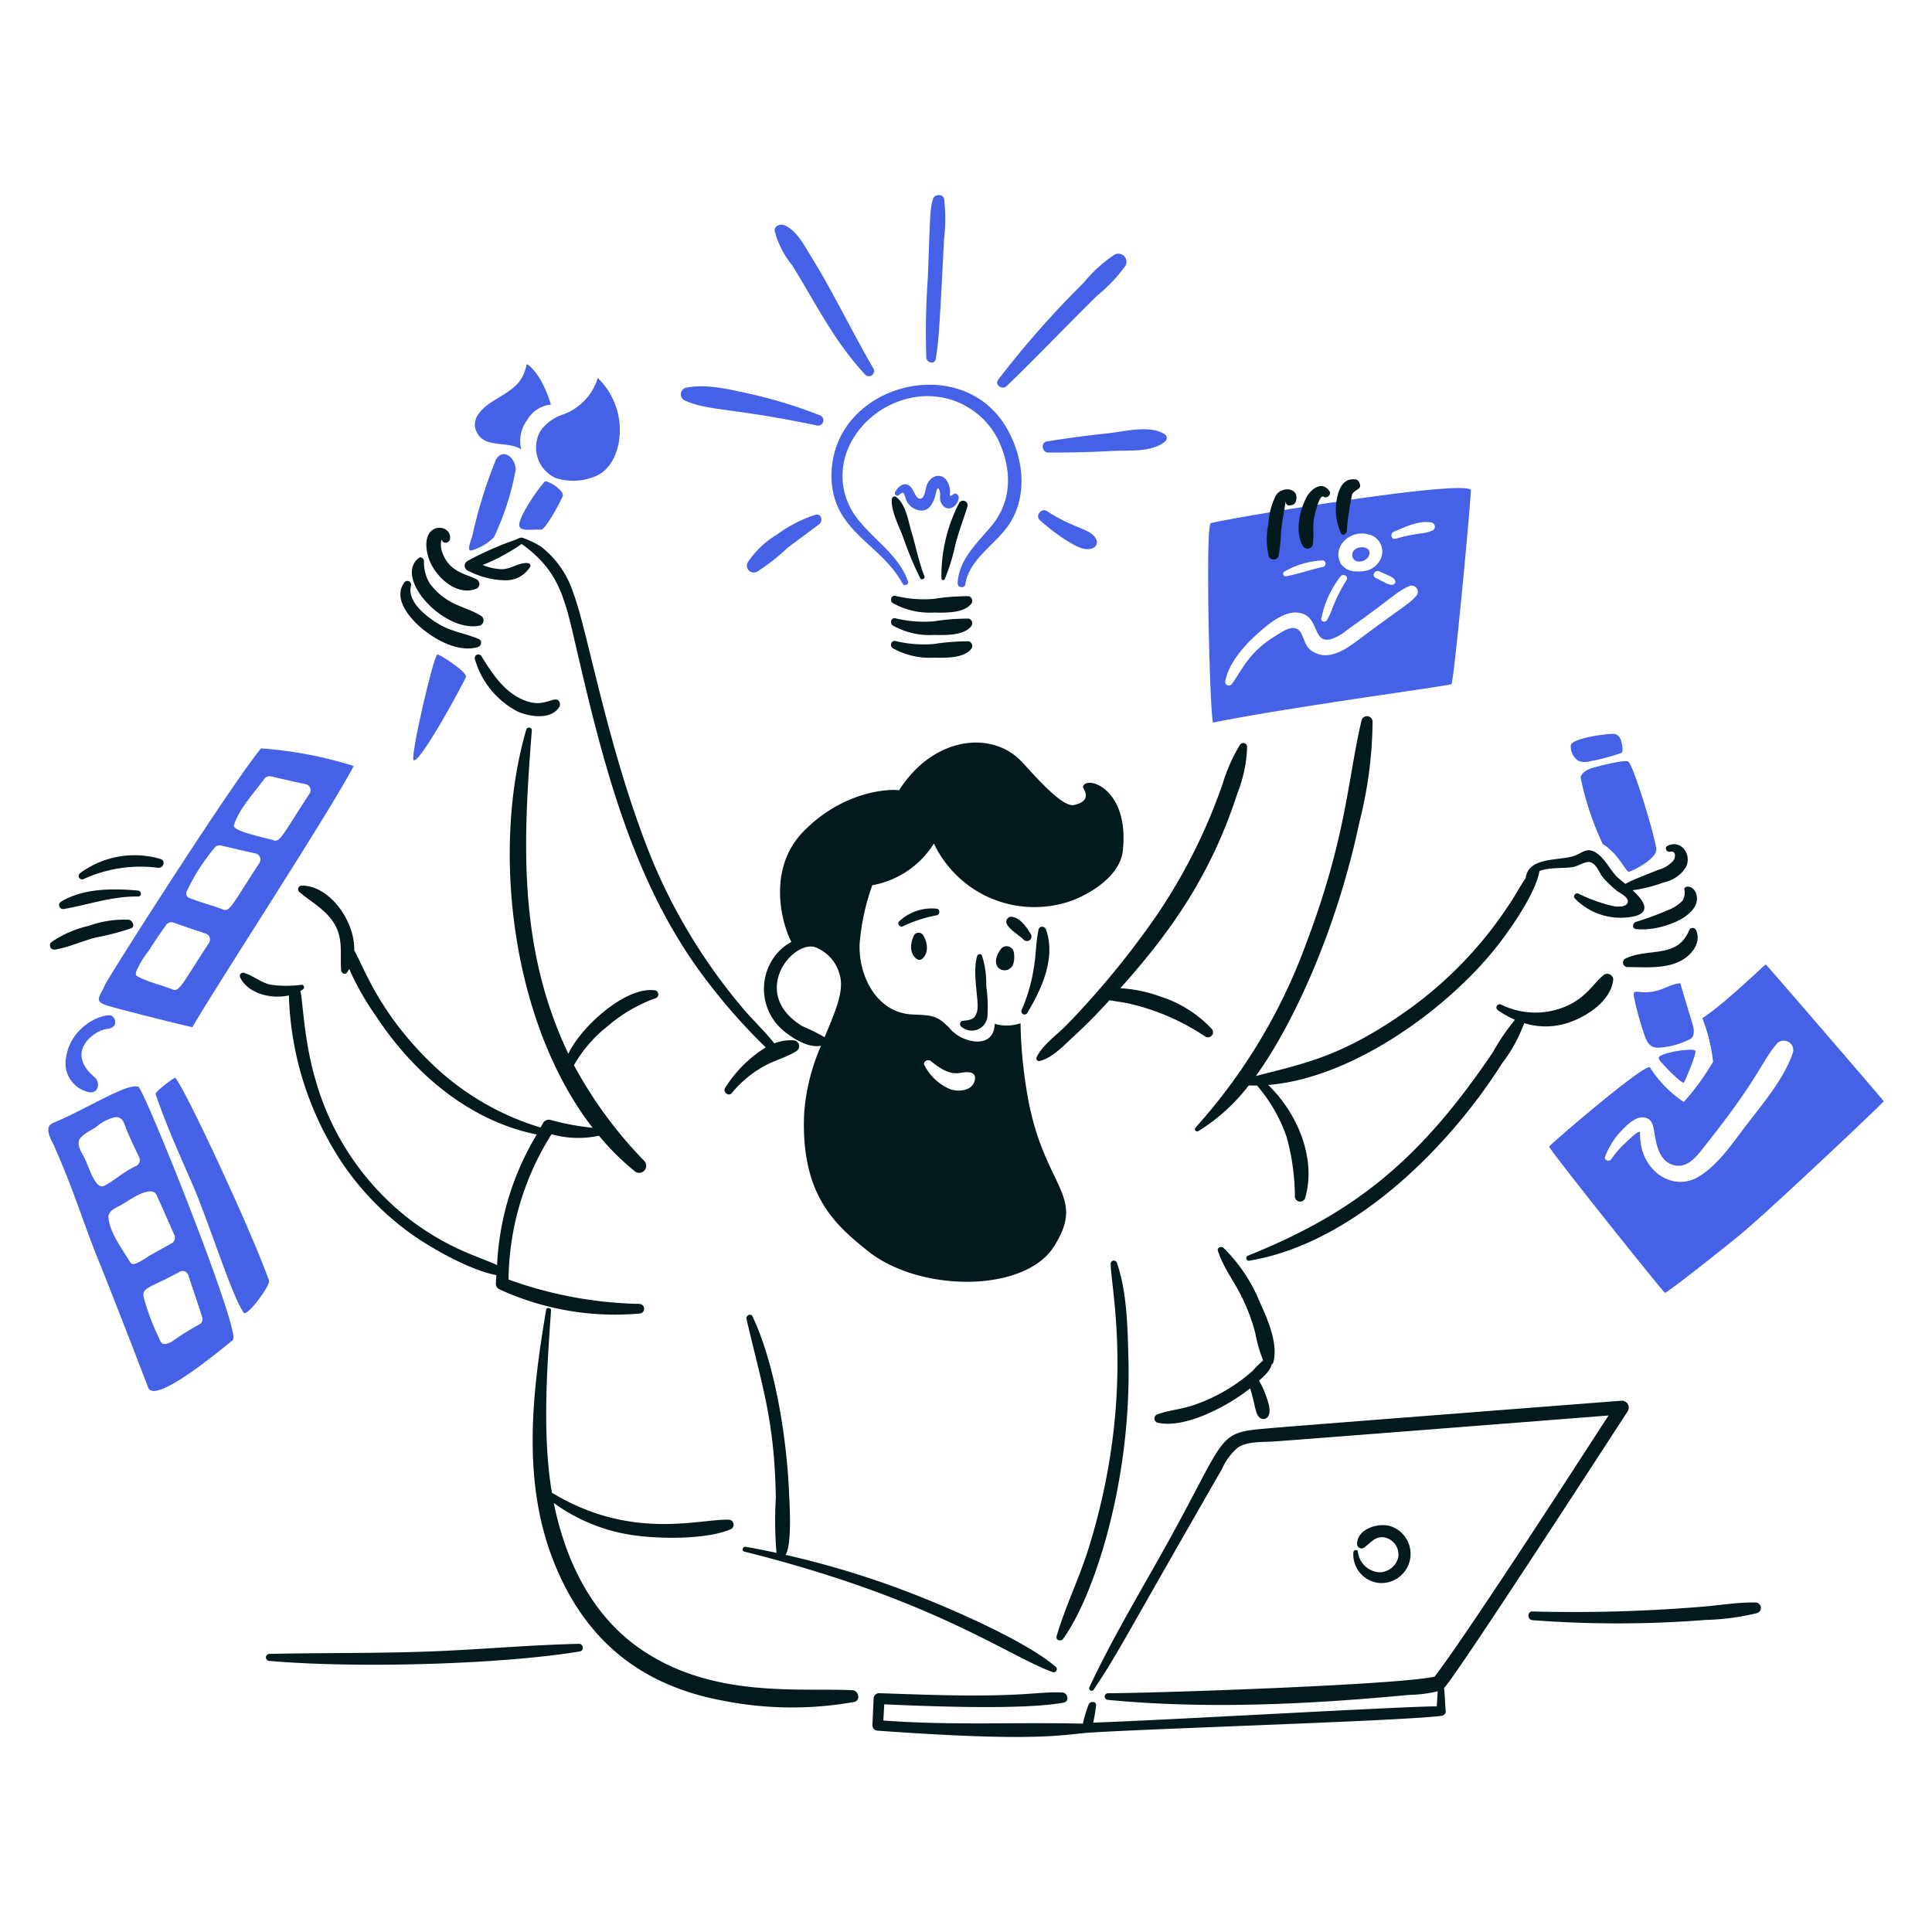 <?xml version="1.0" encoding="utf-8"?>
<svg xmlns="http://www.w3.org/2000/svg" viewBox="0 0 200 200" height="500" width="500">
  <path d="M141.553,57.767c.368-.416.286-.94-.273-1.088-.455-.12-1.19.085-1.274.623C139.852,58.28,141.048,58.337,141.553,57.767Z" fill="#4561e5"/>
  <path d="M125.33,54.172c-.577.327-.072,20.691.263,20.625,7.95-1.609,24.475-3.8,24.659-3.978.247-.245,1.9-17.6,2.014-20.107C151.209,49.581,125.84,53.883,125.33,54.172Zm16.325,1.144a1.822,1.822,0,0,1,1.144,2.775,2.212,2.212,0,0,1-1.274.968,4.339,4.339,0,0,1-1.343.082,1.914,1.914,0,0,1-1.348-.728C137.809,56.668,139.709,54.792,141.655,55.316Zm2.747,4.739a.322.322,0,0,1-.191.469c-.405.06-.645-.116-1.813-.707-.451-.228-.056-.873.393-.669C144.1,59.735,144.237,59.768,144.4,60.055Zm-5.014,0c-1.443,2.349-1.441,3.225-2.032,4.156-.154.243-.6.166-.578-.155a10.322,10.322,0,0,1,1.982-4.369C139.015,59.3,139.636,59.654,139.388,60.055Zm-6.432-.886a8.717,8.717,0,0,1,3.935-1.152c.377-.034.449.575.089.657-1.279.293-2.533.73-3.82.977A.265.265,0,0,1,132.956,59.169ZM146.6,61.7c-.789.875-.905.754-6.031,4.578-1.338,1-3.135,2.236-4.793,1.087-.709-.492-.717-1.169-1.1-1.848-.623-1.1-1.9-.138-2.712.36-2.759,1.69-3.457,3.63-4.437,4.915a.377.377,0,0,1-.685-.291c.358-1.834,1.9-3.611,3.255-4.826,1.147-1.029,3.067-2.734,4.737-2.152,1.716.593,1.09,3.006,2.862,2.67a4.832,4.832,0,0,0,1.706-.944c4.648-3.279,5.062-3.931,6.426-4.553A.642.642,0,0,1,146.6,61.7Zm1.718-6.8c-.822.419-1.714.233-3.822.868-.483.146-.636-.548-.2-.73,1.136-.475,2.665-1.223,3.919-.939A.443.443,0,0,1,148.319,54.907Z" fill="#4561e5"/>
  <path d="M99.562,106.319a1.632,1.632,0,0,0,2.651-1.026,15.247,15.247,0,0,0-.12-3.24,9.171,9.171,0,0,0-.452-3.151c-.1-.222-.422-.133-.483.064-.537,1.715.206,4.65.016,5.6-.187.935-.626,1.017-1.435,1.1A.349.349,0,0,0,99.562,106.319Z" fill="#021a1c"/>
  <path d="M104.934,98.5a.759.759,0,0,0-1.261-.332c-.914,1.133-.606,2.088.09,2.247a.942.942,0,0,0,1.136-.646A2.609,2.609,0,0,0,104.934,98.5Z" fill="#021a1c"/>
  <path d="M95.579,96.826a.562.562,0,0,0-.965,0c-.777,1.658.166,2.57.585,2.541S96.437,98.329,95.579,96.826Z" fill="#021a1c"/>
  <path d="M93.486,95.882a13.673,13.673,0,0,1,3.5-1.131c.317-.082.358-.631,0-.682a4.912,4.912,0,0,0-3.891,1.3C92.8,95.606,93.174,96.061,93.486,95.882Z" fill="#021a1c"/>
  <path d="M106.717,96.717c-.432-.69-1.029-1.65-1.905-1.8a.52.52,0,0,0-.58.753c.383.676,1.208,1.077,1.746,1.621A.473.473,0,0,0,106.717,96.717Z" fill="#021a1c"/>
  <path d="M106.331,104.877c1.495-2.476,3-5.722,1.948-8.661-.123-.339-.669-.408-.761,0-.3,1.338-.263,2.7-.511,4.05a17.136,17.136,0,0,1-1.245,4.279A.33.33,0,0,0,106.331,104.877Z" fill="#021a1c"/>
  <path d="M112.109,81.469c-.023.148,1.121,1.411-.934,1.866-1.367.3-4.727-3.85-5.643-4.723-3.125-2.981-8.979-2.278-12.468,3.212.062-.1-5.244-.486-9.878,4.238-3.735,3.809-2.341,9.34-1.264,11.451a5.227,5.227,0,0,0-1.782,1.563A5.657,5.657,0,0,0,81.493,107c.873.672,2.321,1.494,3.5,1.254a21.331,21.331,0,0,0-1.744,6.953c-.4,8.54,3.276,11.607,6.485,14.216,5.428,4.415,16.305,4.415,19.356-.365,3.5-5.476-1.157-6.033-2.785-16.009a47.549,47.549,0,0,1-.659-7.126,4.359,4.359,0,0,1-2.676.061c-.054,2.66-3.215,2.023-4.5.642-1.4-1.507-1.828-1.515-4-1.607-3.717-.156-5.6-3.983-5.484-7.284A23.492,23.492,0,0,1,90.3,91.638a9.5,9.5,0,0,0,6.378-4.317,11.513,11.513,0,0,0,13.642,6.117c1.754-.475,5.612-2.446,5.915-5.382C116.936,81.464,112.309,80.211,112.109,81.469Zm-26.75,25.905a20.354,20.354,0,0,0-2.314-1.152c-5.352-3.277-1.282-8.67,1.216-8.213a4.124,4.124,0,0,1,2.617,2.737C87.483,102.482,86.469,104.7,85.359,107.374Zm11.012,2.476c2.5,2.05,2.956.889,4.172,1.2a.539.539,0,0,1,.395.518c-.05,1.3-1.521,1.514-2.545,1.2a5.345,5.345,0,0,1-2.663-2.431C95.441,109.935,96.044,109.577,96.371,109.85Z" fill="#021a1c"/>
  <path d="M129.1,77.312a.4.4,0,0,0-.743-.2,17.546,17.546,0,0,0-1.793,4.04,58.02,58.02,0,0,1-6.666,13.373,88.908,88.908,0,0,1-9.44,11.541c-.975,1.016-2.537,2.089-3.14,3.368a.278.278,0,0,0,.309.4c1.335-.309,2.648-1.754,3.633-2.653,1.223-1.114,2.478-2.412,3.595-3.641.656.131,1.338.2,1.984.343a23.465,23.465,0,0,1,7.951,3.436.526.526,0,0,0,.636-.822,12.485,12.485,0,0,0-5.3-3.334,14.6,14.6,0,0,0-4.146-.863c5.309-5.953,9.385-11.734,12.151-20.276A13.977,13.977,0,0,0,129.1,77.312Z" fill="#021a1c"/>
  <path d="M172.626,87.556c-.36.171-.1.7.26.617.636-.143.565.555.36.892a3.139,3.139,0,0,1-1.565.975c-.824.342-2.433.921-3.431,1.46-.415-.345-.776-.632-.94-.809-.715-.774-1.2-1.874-2.127-2.441-.97-.595-1.4.107-2.351.391-1.573.469-4.632.084-4.892,2.254-.58.845-1.072,1.785-1.627,2.61a41.273,41.273,0,0,1-10.182,10.769c-7.03,5.078-10.948,5.771-16.126,7.114,3.715-5.12,8.312-14.866,10.713-26.248A43.688,43.688,0,0,0,142.089,74.7a.581.581,0,0,0-1.136-.153c-1.471,6.251-1.561,12.142-5.788,23.258a58.385,58.385,0,0,1-11.4,18.919.235.235,0,0,0,.284.368,19.208,19.208,0,0,0,5.218-4.729c.284.011.57.011.853.008a16.184,16.184,0,0,1,3.077,5.349,23.3,23.3,0,0,1,.847,6.138.546.546,0,0,0,1.068.145c1.19-4.079-.828-8.811-3.833-11.688,8.417-.667,18.067-7.441,23.393-13.982,1.487-1.828,4.312-5.83,4.69-8.162,1.047-.432,2.6-.23,3.578-.44.438-.094,1.22-.6,1.661-.482.751.2.973,1.254,1.474,1.744a13.57,13.57,0,0,0,1.282,1.212c.337.253,1.314.692,1.141,1.224-.158.474-.945.444-1.328.405a16.085,16.085,0,0,1-3.809-1.345.332.332,0,0,0-.373.482,6.641,6.641,0,0,0,6.324,1.854c1.654-.5.773-1.671-.308-2.667a14.9,14.9,0,0,0,3.221-.813,3.528,3.528,0,0,0,2.3-1.575C175.179,88.482,174.043,86.874,172.626,87.556Z" fill="#021a1c"/>
  <path d="M174.362,92.067a1.6,1.6,0,0,1-.181,1.162,4.073,4.073,0,0,1-1.409.942,32.322,32.322,0,0,1-3.453,1.272c-.3.114-.408.661,0,.722,2.238.328,6.586-1.127,6.34-3.324C175.526,91.651,174.344,91.58,174.362,92.067Z" fill="#021a1c"/>
  <path d="M174.845,96.334c-1.234,2.955-4.247,1.741-6.613,2.913a.467.467,0,0,0,.235.863c1.736,0,3.83.207,5.44-.6,1.137-.564,2.242-1.858,1.688-3.181A.394.394,0,0,0,174.845,96.334Z" fill="#021a1c"/>
  <path d="M166.072,100.891c-1.106.808-1.813,2.48-4.308,3.422a8.031,8.031,0,0,1-6.344-.307.339.339,0,0,0-.343.585,10.326,10.326,0,0,0,1.755.978,22.347,22.347,0,0,0-2.3,3.373c-7.775,11.525-14.656,16.736-25.336,21.043a.269.269,0,0,0,.143.518c10.506-1.74,20.41-11.36,26.183-20.466a15.2,15.2,0,0,0,2.257-4.124,7.412,7.412,0,0,0,4.428.005c1.973-.615,4.549-2.254,4.794-4.5A.622.622,0,0,0,166.072,100.891Z" fill="#021a1c"/>
  <path d="M140.1,160.7a2.967,2.967,0,0,0,2.571,3.158,3.018,3.018,0,0,0,1.218-5.885c-1.248-.353-3.416.311-3.4,1.871a.456.456,0,0,0,.682.391c.676-.465,1.1-1.175,2.045-1.1a1.805,1.805,0,0,1,1.524,2.1,2.017,2.017,0,0,1-1.945,1.527,2.382,2.382,0,0,1-2.227-2.132C140.537,160.356,140.115,160.438,140.1,160.7Z" fill="#021a1c"/>
  <path d="M167.892,145c-9.572.737-33.588,2.6-36.021,2.812-6.235.541-4.411.14-11.541,12.865-2.583,4.612-5.315,9.187-7.552,13.979a.255.255,0,0,0,.439.258c2.612-3.918,2.608-4.281,13.285-22.849a6.057,6.057,0,0,1,1.657-2.226c1.018-.654,2.53-.536,3.71-.616,2.267-.155,29.9-2.318,34.647-2.693-3.38,5.213-14.253,22.071-18,27.033-3.847.874-29.485,1.726-33.833,1.719a.345.345,0,0,0,0,.689c10.3.986,20.893.455,31.188-.515a13.654,13.654,0,0,0,2.965-.378c-.044.567-.079,1.284-.108,1.567-2.756-.042-27.994,1.421-35.561,1.683a17.28,17.28,0,0,0,.3-1.77c.053-.472-.629-.487-.774-.1a15.549,15.549,0,0,0-.6,1.976c-6.886-.169-13.767.2-20.648-.329.031-.557.061-1.116.092-1.673,4.145.18,14.239.62,18.577-.176.613-.112.437-1.027-.143-1.049-2.368-.091-3.365.33-9.776.309-3.067-.013-6.13-.138-9.194-.238a.575.575,0,0,0-.565.565c-.04.921-.081,1.845-.122,2.767a.559.559,0,0,0,.549.549c17.058,1.231,19.173.371,22.125.189,7.087-.437,32.134-1.205,36.183-1.718.24-.031.518-.2.488-.488-.048-.5-.09-1.7-.173-2.406.975-.813,16.871-25.354,19.026-28.659A.718.718,0,0,0,167.892,145Z" fill="#021a1c"/>
  <path d="M158.652,167.722a116.711,116.711,0,0,0,17.893-.025,25.28,25.28,0,0,0,5.336-.708.561.561,0,0,0-.148-1.1c-1.841-.041-3.727.3-5.566.439a160.3,160.3,0,0,1-17.512.49C158.07,166.793,158.08,167.677,158.652,167.722Z" fill="#021a1c"/>
  <path d="M59.939,170.168c-5.339.122-10.668.633-16.007.812s-10.695.113-16.039.23a.364.364,0,0,0,0,.728c9.225.8,24.288.338,32.153-.988C60.493,170.876,60.383,170.158,59.939,170.168Z" fill="#021a1c"/>
  <path d="M88.234,174.968c-5.677-.264-14.731.892-22.206-4.458-4.882-3.492-7.532-9.115-8.7-14.921a18.407,18.407,0,0,0,7.811,3.271c2.907.483,7.9.535,10.432-.523a.521.521,0,0,0-.138-1.019c-3.011-.1-10.055,2.212-18.3-2.793-1-5.9-.517-12.846-.089-18.871.02-.289-.46-.358-.508-.069-1.463,8.7-2.541,17.842.86,26.262,3.176,7.864,8.85,12.639,17.533,14.222a36.618,36.618,0,0,0,13.474.12C89.117,176.053,88.908,175,88.234,174.968Z" fill="#021a1c"/>
  <path d="M109.326,172.581c-3.2-2.784-11.255-6.21-15.115-7.7a92.837,92.837,0,0,0-12.884-3.921c.692-1.164.395-5.5.358-6.383-.23-5.538-1.4-13.231-3.779-18.3-.171-.366-.715-.1-.628.265,1.637,7.04,2.9,10.488,3.036,18.508a39.763,39.763,0,0,0,.068,5.7c-1.054-.225-2.114-.44-3.178-.626-.322-.056-.468.419-.138.5,19.57,4.905,27.17,10.751,31.943,12.487A.326.326,0,0,0,109.326,172.581Z" fill="#021a1c"/>
  <path d="M114.976,130.818c.036,2.736,2.588,13.7-2.257,29.372-.962,3.118-2.423,6.067-3.339,9.187-.123.421.434.595.666.281,3.158-4.3,7.11-16.278,6.766-29.077-.084-3.166-.14-6.83-1.19-9.85A.33.33,0,0,0,114.976,130.818Z" fill="#021a1c"/>
  <path d="M41.846,60.315c-1.217,1.667.618,3.741,1.867,4.775,1.473,1.223,3.814,2.471,5.768,1.894.334-.1.472-.646.107-.812-1.341-.607-2.786-.753-4.078-1.516-1.269-.751-3.424-2.344-2.959-4.045A.388.388,0,0,0,41.846,60.315Z" fill="#021a1c"/>
  <path d="M43.355,57.759c-2.647,2.046,2.6,7.761,6.3,7.006a.564.564,0,0,0,.133-1.021c-1.185-.735-2.576-.98-3.725-1.818a6.492,6.492,0,0,1-1.593-1.557,4.256,4.256,0,0,1-.58-2.3C43.876,57.831,43.593,57.576,43.355,57.759Z" fill="#021a1c"/>
  <path d="M46.59,55.763c.167-1.641-3.21-1.827-2.3,1.738.5,1.966,2.888,4.346,5.065,3.424a.551.551,0,0,0,0-.947c-1.111-.573-2.692-.721-3.48-2.553-.427-.994-.152-1.64-.13-1.545C45.87,56.378,46.544,56.217,46.59,55.763Z" fill="#021a1c"/>
  <path d="M49.156,68.205a8.849,8.849,0,0,0,4.377,5.425c1.207.57,3.559.948,4.378-.475.171-.293-.04-.789-.426-.743-.83.1-1.722.846-3.636-.107-1.833-.914-2.967-2.7-4.019-4.384A.371.371,0,0,0,49.156,68.205Z" fill="#021a1c"/>
  <path d="M82.139,107.693a4.781,4.781,0,0,0-1.984.314c-.947-1.208-2.086-2.272-3.089-3.434a58.847,58.847,0,0,1-9.373-15.12c-4.7-11.317-6.838-24.192-8.382-28.173a9.826,9.826,0,0,0-3.345-4.723,9.932,9.932,0,0,0-1.854-.881c-.217-.09-.5.1-.71.186a33.036,33.036,0,0,0-5.035,2.224.566.566,0,0,0,.133,1.019,8.621,8.621,0,0,0,3.856.967A2.925,2.925,0,0,0,54.9,58.643c.074-.182-.11-.342-.268-.353-.932-.074-1.729.634-2.7.634a5.774,5.774,0,0,1-1.971-.432A20.53,20.53,0,0,0,54,56.314C57.782,59,58.434,61.8,59.5,66.384c2.73,11.812,5.644,23.846,12.585,33.67a60.569,60.569,0,0,0,7.187,8.369,13.121,13.121,0,0,0-4.21,4.208c-.268.408.378.927.689.531a11.54,11.54,0,0,1,3.154-2.686c1.128-.679,2.438-.97,3.541-1.665A.606.606,0,0,0,82.139,107.693Z" fill="#021a1c"/>
  <path d="M67.833,102.52c-3.052-.453-7.7,3.781-9,6.57C53.6,98.042,54.147,87.155,55.054,75.612c.026-.34-.488-.389-.577-.08-3.64,12.478-1.511,30.38,6.871,41.218a26.572,26.572,0,0,1-4.356-.815.693.693,0,0,0-.771.314l-.26.472a27.711,27.711,0,0,1-11.232-6.577c-5.6-5.358-7.188-10.341-8.058-11.747.092-3.041-2.563-6.751-5.446-6.718a.374.374,0,0,0-.261.631c1.17,1.026,2.567,1.733,3.473,3.049,1.149,1.669.75,3.239.876,5.088.017.263.388.5.587.243a3.869,3.869,0,0,0,.253-.381,28.437,28.437,0,0,0,2.79,4.907c3.9,5.932,9.694,10.839,16.622,12.225a28.833,28.833,0,0,0-4.109,13.52c-2.148-.989-4.519-1.506-8.4-4.249a27.728,27.728,0,0,1-10.348-14.765c-1.293-4.238-1.387-8.88-1.621-9.348a2.849,2.849,0,0,0,.27-.176.261.261,0,0,0-.13-.482,11.939,11.939,0,0,1-3.243-.008c-1.006-.245-1.774-.935-2.747-1.231a.334.334,0,0,0-.373.483c.789,1.659,3.176,2.272,5.043,1.861a32.97,32.97,0,0,0,5.76,17.7,29.112,29.112,0,0,0,6.406,6.626c2.35,1.767,6.6,4.131,9.31,4.626-.018.29-.036.587-.052.891a.636.636,0,0,0,.322.56,28.627,28.627,0,0,0,14.528,2.53.5.5,0,0,0,0-1,42.211,42.211,0,0,1-13.54-2.525,28.757,28.757,0,0,1,4.455-15.041,10.121,10.121,0,0,0,4.907.156,26.369,26.369,0,0,0,3.667,3.646.728.728,0,0,0,1.029-1.029,44.466,44.466,0,0,1-7.284-9.914,13.854,13.854,0,0,1,3.515-4.065,15.734,15.734,0,0,1,5.007-2.9A.432.432,0,0,0,67.833,102.52Z" fill="#021a1c"/>
  <path d="M13.3,95.208a10.834,10.834,0,0,0-4.108.635,11.242,11.242,0,0,0-3.812,1.645.447.447,0,0,0,.342.812c1.379-.243,2.7-.843,4.057-1.216a30.014,30.014,0,0,0,3.766-.973C14.049,95.9,13.705,95.26,13.3,95.208Z" fill="#021a1c"/>
  <path d="M14.287,92.19c-2.623-.228-5.628-.25-7.974,1.151a.416.416,0,0,0,.319.756c2.576-.46,4.987-1.325,7.655-1.289C14.69,92.813,14.677,92.224,14.287,92.19Z" fill="#021a1c"/>
  <path d="M16.6,88.917a9.49,9.49,0,0,0-8.28,1.45.359.359,0,0,0,.362.62,14.144,14.144,0,0,1,7.665-1.156C16.927,89.91,17.2,89.085,16.6,88.917Z" fill="#021a1c"/>
  <path d="M164.672,79.546c.869-.258,3.5-.919,3.871-.717.521.278,2.72,7.534,2.911,9.02.138,1.073-2.472,2.3-2.8,2.393-.342.1-.993-1.775-2.745-2.875a30.575,30.575,0,0,1-2.269-6.794C163.575,79.97,164.606,79.566,164.672,79.546Z" fill="#4561e5"/>
  <path d="M167.892,77.927c.179-.232-.018-1.072-.107-1.35a.914.914,0,0,0-.6-.588c-.378-.112-4.305.358-4.576,1.139a1.843,1.843,0,0,0,.7,1.583,1.592,1.592,0,0,0,1.1.128A21.088,21.088,0,0,0,167.892,77.927Z" fill="#4561e5"/>
  <path d="M170.223,107.118c.4,1.2.851,1.427,1.828,1.31a8.058,8.058,0,0,0,3.026-.924c.4-.4.265-1.065.1-1.6q-.621-2.058-1.239-4.116c-1.227.084-1.988,1-3.858.929-.712-.025-1.085-.291-.911.58A31.515,31.515,0,0,0,170.223,107.118Z" fill="#4561e5"/>
  <path d="M174.319,112.072c.061-.041,1.345-3.01,1.179-3.3s-2.933.066-3.674.569c-.3.2.085.544.263.751C172.605,110.683,174.114,112.209,174.319,112.072Z" fill="#4561e5"/>
  <path d="M182.793,99.842c-.09-.01-4.356,4.162-6.567,5.553a17.91,17.91,0,0,1,1.113,4.512,24.758,24.758,0,0,1-3.038,4.169,12,12,0,0,1-3.493-3.575c-.388-.589-10.4,8.02-10.44,8.194-.053.237,11.826,15.11,11.987,15.138.189.033,5.319-4.008,7.69-5.941C182.9,125.563,195.018,114.115,195,114,194.99,113.925,182.864,99.852,182.793,99.842Zm2.819,9.092c-.876,2.638-2.988,5.147-4.67,7.325-1.466,1.9-3.09,4.417-5.224,5.62-2.63,1.48-5.992-.7-5.944-4.552.113-.6-1.124.628-1.565,1.038a9.547,9.547,0,0,0-1.417,1.64c-.205.3-.784.115-.631-.271a8,8,0,0,1,1.619-2.609c.574-.6,1.527-1.6,2.446-1.441.773.134.9.767,1.011,1.433.227,1.363.5,3.181,2.155,3.526,1.486.309,2.5-1.284,3.3-2.282,5.471-6.879,5.733-8.62,7.3-10.374A.981.981,0,0,1,185.612,108.934Z" fill="#4561e5"/>
  <path d="M133.462,52.321c.274-.034.556-.041.676-.4.463-1.41-1.381-1.668-2.053-.641a7.483,7.483,0,0,0-.783,2.954,7.517,7.517,0,0,0,.036,3.311.532.532,0,0,0,1.018,0,17.517,17.517,0,0,0,.263-2.563c.1-1.05.329-2.1.483-3.136C133.071,52.058,133.194,52.354,133.462,52.321Z" fill="#021a1c"/>
  <path d="M137.618,50.835c-.78-1.129-1.942-.192-2.405.712-.722,1.417-1.162,3.542-.329,4.994a.558.558,0,0,0,1.031-.278c.108-.82-.023-1.662.09-2.492.035-.25.541-2.66,1.024-2.349C137.381,51.647,137.864,51.19,137.618,50.835Z" fill="#021a1c"/>
  <path d="M140.789,50.156c-.07-.232-.189-.488-.446-.524-1.165-.166-1.678.754-1.9,1.78a5.853,5.853,0,0,0,.375,3.776c.145.319.567.115.595-.161a27.993,27.993,0,0,1,.562-3.863C140.25,50.673,140.938,50.646,140.789,50.156Z" fill="#021a1c"/>
  <path d="M42.832,78.706c.77.186,5.394-8.455,5.408-8.65.046-.565-2.783-2.354-2.962-2.308C44.874,67.855,42.383,78.6,42.832,78.706Z" fill="#4561e5"/>
  <path d="M51.327,47.608c.8-1.4,2.139-.046,2.047,1.072a28.183,28.183,0,0,1-2.249,6.95,5.567,5.567,0,0,1-2.275,1.338c-.672.2.008-1.193.1-1.752A48.865,48.865,0,0,1,51.327,47.608Z" fill="#4561e5"/>
  <path d="M51.145,41.459c2.165-1.31,2.921-1.8,3.368-3.7.049-.212.881.574,1.5,1.657a13.375,13.375,0,0,1,1.016,2.466,3.227,3.227,0,0,0-2.484,1.632,3.645,3.645,0,0,0-.592,3.005c-1.262-.835-3.414-.207-4.343-1.384C48.653,43.928,49.222,42.623,51.145,41.459Z" fill="#4561e5"/>
  <path d="M55.966,44.579a4.738,4.738,0,0,1,2.4-1.7,5.847,5.847,0,0,0,3.518-3.748c3.357,3.237,2.689,8.6.074,10.021a5.856,5.856,0,0,1-4.488.307A3.469,3.469,0,0,1,55.966,44.579Z" fill="#4561e5"/>
  <path d="M56.418,49.844c.3-.13,1.907.863,1.848,1.443-.025.255-1.779,3.577-2.257,3.541-.947-.069-2.374.3-2.254-.6C53.926,53.031,56.18,49.949,56.418,49.844Z" fill="#4561e5"/>
  <path d="M6.826,109.542c.427-3.215,3.677-4.66,4.713-4.405.455.258.754,1.256-.51,1.389-1.21.128-4.4,2.336-1.226,5,.585.49.427,1.716-.572,1.537A3.052,3.052,0,0,1,6.826,109.542Z" fill="#4561e5"/>
  <path d="M25.232,135.894c-1.3-1.838-3.564-9.335-5.41-13.533-1.323-3.005-2.65-5.984-3.707-9.079-.1-.291,1.767-1.6,2.012-1.731,1.021,1.1,7.859,15.769,9.722,21.011C28.023,133.054,25.559,136.356,25.232,135.894Z" fill="#4561e5"/>
  <path d="M93.994,60.193c-1.185-3.466-5.1-5.061-6.34-8.469-1.644-4.532,1.55-9.054,5.872-10.336a8.2,8.2,0,0,1,9.808,4.141c1.414,2.995,1.483,6.246-.654,8.863-1.489,1.82-3.421,3.475-3.547,5.995-.022.446.728.561.794.107.378-2.615,3.151-4.129,4.532-6.215,1.992-3.005,1.486-7-.275-10.008-4.647-7.951-17.794-4.515-18.1,4.641-.206,6.051,5.022,7.2,7.354,11.513C93.6,60.726,94.106,60.522,93.994,60.193Z" fill="#4561e5"/>
  <path d="M92.421,62.429a7.79,7.79,0,0,0,4.261.981c1.142.02,3.151.092,3.9-.96a.5.5,0,0,0-.3-.733,22.737,22.737,0,0,0-3.6.278,12.5,12.5,0,0,1-3.95-.3C92.275,61.546,92.059,62.184,92.421,62.429Z" fill="#021a1c"/>
  <path d="M92.421,64.75a7.75,7.75,0,0,0,4.261.98c1.142.021,3.151.092,3.9-.96a.5.5,0,0,0-.3-.732,22.737,22.737,0,0,0-3.6.278,12.5,12.5,0,0,1-3.95-.3C92.275,63.864,92.058,64.5,92.421,64.75Z" fill="#021a1c"/>
  <path d="M92.421,67.1a7.759,7.759,0,0,0,4.261.981c1.142.02,3.151.092,3.9-.96a.5.5,0,0,0-.3-.733,22.737,22.737,0,0,0-3.6.278,12.5,12.5,0,0,1-3.95-.3C92.275,66.218,92.058,66.857,92.421,67.1Z" fill="#021a1c"/>
  <path d="M95.7,59.662c-.574-1.446-.879-3.036-1.323-4.53-.342-1.146-.59-2.883-1.57-3.661a.289.289,0,0,0-.485.2c-.11,1.3.837,2.929,1.243,4.157a35.681,35.681,0,0,0,1.691,4.021C95.372,60.1,95.8,59.919,95.7,59.662Z" fill="#021a1c"/>
  <path d="M97.793,59.963A20.851,20.851,0,0,0,98.9,56.381c.339-1.356.847-2.635,1.256-3.966a.471.471,0,0,0-.858-.36,16.39,16.39,0,0,0-1.841,7.818C97.459,60.037,97.717,60.131,97.793,59.963Z" fill="#021a1c"/>
  <path d="M93.08,51.243c.655-.644.5.22.835.733a1.851,1.851,0,0,0,1.126.833c.983.224,1.44-.463,1.721-1.287.122-.358.252-1.466.508-.7.125.378-.047.817.137,1.2.549,1.124,1.68.534,1.834-.454.041-.271-.248-.623-.534-.411-.585.434-.291.01-.38-.542-.275-1.7-1.762-1.727-2.342-.5-.155.33-.227,1.2-.51,1.42-.526.4-.83-.615-1.055-.942-.569-.83-1.3-.45-1.754.334A.264.264,0,0,0,93.08,51.243Z" fill="#4561e5"/>
  <path d="M27.022,77.473c-3.214,3.9-15.917,23.857-16.159,24.488-.44,1.139-1.267,1.66.207,2.124,1.238.391,8.821,2.288,8.847,2.242C22.3,102.183,34.245,83.882,36.61,79.293A42.158,42.158,0,0,0,27.022,77.473ZM21.653,97.585c-2.722,4.146-3.079,5.126-3.751,4.859-1.118-.45-2.311-.708-3.4-1.234-.457-.222-.515-.237-.378-.7A9.707,9.707,0,0,1,15.4,98.417c.559-.9,1.156-1.767,1.777-2.63a.668.668,0,0,1,.735-.3c1.116.4,2.236.778,3.36,1.149A.654.654,0,0,1,21.653,97.585ZM26.874,89.3c-2.655,4.055-3.067,5.134-3.751,4.864-.967-.386-1.983-.633-2.959-1-.523-.2-1.052-.225-.832-.907a21.207,21.207,0,0,1,2.826-4.427.687.687,0,0,1,.744-.3q1.788.432,3.587.827A.649.649,0,0,1,26.874,89.3Zm1.438-2.311c-.516-.2-4.3-.924-4.1-1.555.541-1.713,2.068-3.324,3.115-4.761a.684.684,0,0,1,.742-.3q1.8.426,3.613.81a.643.643,0,0,1,.386.939C29.363,86.226,29.006,87.258,28.312,86.986Z" fill="#4561e5"/>
  <path d="M14.325,112.508c-1.167-.435-5.346,2.3-8.806,3.728-1.067.439-.207,1.729.1,2.423,2.065,4.68,3,7.908,4.5,11.623,1.435,3.549,3.85,9.776,5.219,13.356.658,1.715,6.807-3.315,8.765-4.918C25.028,137.964,14.922,112.731,14.325,112.508Zm-5.507,7.515c-.256-.567-.8-1.244-.654-1.9.133-.605,1.328-1.144,1.792-1.455a4.4,4.4,0,0,1,1.982-1.022c.822-.033.914.692,1.172,1.315.39.945.837,1.88,1.276,2.8a.68.68,0,0,1-.237.912c-1.314.555-3.007,2.1-3.58,2.137C9.824,122.852,9.223,120.915,8.818,120.023Zm4.815,10.8a.812.812,0,0,1-.238-.284c-.763-1.258-2.042-2.961-2.165-4.475-.063-.764.876-1.07,1.443-1.4s3.01-2.1,3.536-.952c.623,1.356,1.219,2.719,1.816,4.085a.673.673,0,0,1-.238.9c-.72.4-1.44.8-2.16,1.2C15.272,130.09,14.011,131.058,13.633,130.818Zm7.034,6.257c-2.7,1.513-2.585,1.73-3.222,1.962-.723.26-.794-.067-1.065-.695a23.455,23.455,0,0,1-1.516-4.1c-.22-.984.871-1,3.733-2.594a.62.62,0,0,1,.9.366c.474,1.465.993,2.915,1.45,4.386A.605.605,0,0,1,20.667,137.075Z" fill="#4561e5"/>
  <path d="M96.864,37.173c.324-1.986.393-3.2.857-12.32a18.642,18.642,0,0,0,.021-4.223c-.112-.613-1.019-.544-1.175,0-.293,1.039-.271,1.542-.513,8.035a80.006,80.006,0,0,0-.161,8.38C95.932,37.558,96.768,37.757,96.864,37.173Z" fill="#4561e5"/>
  <path d="M104.181,39.986c2.5-2.377,4.932-4.952,9.368-9.355a16.2,16.2,0,0,0,2.962-3.128.839.839,0,0,0-1.139-1.138,14.428,14.428,0,0,0-3.189,2.9,97.422,97.422,0,0,0-8.86,10.057C102.938,39.836,103.745,40.4,104.181,39.986Z" fill="#4561e5"/>
  <path d="M108.511,46.849c2.217.011,4.431-.051,6.644-.166,1.7-.089,4.134.171,5.494-1.013a.466.466,0,0,0-.094-.728c-1.565-.983-4.169-.26-5.893-.082q-3.164.33-6.306.843C107.7,45.813,107.873,46.846,108.511,46.849Z" fill="#4561e5"/>
  <path d="M107.651,53.855a20.6,20.6,0,0,0,2.625,2.01c.781.472,1.881,1.246,2.814.893a.65.65,0,0,0,.38-.937c-.543-1.127-2.252-1.041-5.089-2.913C107.817,52.535,107.124,53.409,107.651,53.855Z" fill="#4561e5"/>
  <path d="M90.422,38.156c-2.2-3.753-4.137-7.858-6.468-11.618-.709-1.144-1.447-2.635-2.726-3.212-.406-.183-1.106.018-1.029.59a9.185,9.185,0,0,0,1.784,3.513c2.4,3.829,4.283,7.805,7.6,11.375A.538.538,0,0,0,90.422,38.156Z" fill="#4561e5"/>
  <path d="M84.833,42.984a47.988,47.988,0,0,0-7.06-2.183c-2.124-.457-4.629-1.121-6.787-.657a.71.71,0,0,0-.168,1.285c2.516,1.143,4.828.743,13.724,2.612A.548.548,0,0,0,84.833,42.984Z" fill="#4561e5"/>
  <path d="M84.394,53.294a13.921,13.921,0,0,0-3.917,2.012,9.568,9.568,0,0,0-3.072,2.908.714.714,0,0,0,.968.968A21.412,21.412,0,0,0,81.537,56.7c1.085-.819,2.183-1.616,3.263-2.436C85.236,53.93,85.016,53.087,84.394,53.294Z" fill="#4561e5"/>
  <path d="M130.413,134.793a16.852,16.852,0,0,0-3.758-5.62c-.238-.206-.7-.015-.575.335,1.038,2.947,2.536,3.739,3.848,8.4a15.062,15.062,0,0,0,.832,2.921,10.1,10.1,0,0,0-1.095,1.095,18,18,0,0,1-6.253,3.585c-1.172.381-2.43.482-3.582.894a.458.458,0,0,0,0,.875c2.908.661,7.413-1.813,9.585-3.559.571,1.854.5,2.587.973,3.021a.573.573,0,0,0,.886-.115c.337-.539.03-1.392-.151-1.946a8.262,8.262,0,0,0-.792-1.746c.437-.4,1.185-1.034,1.3-1.667a.448.448,0,0,0,.194-.271C132.326,139.06,131.209,136.542,130.413,134.793Z" fill="#021a1c"/>
</svg>